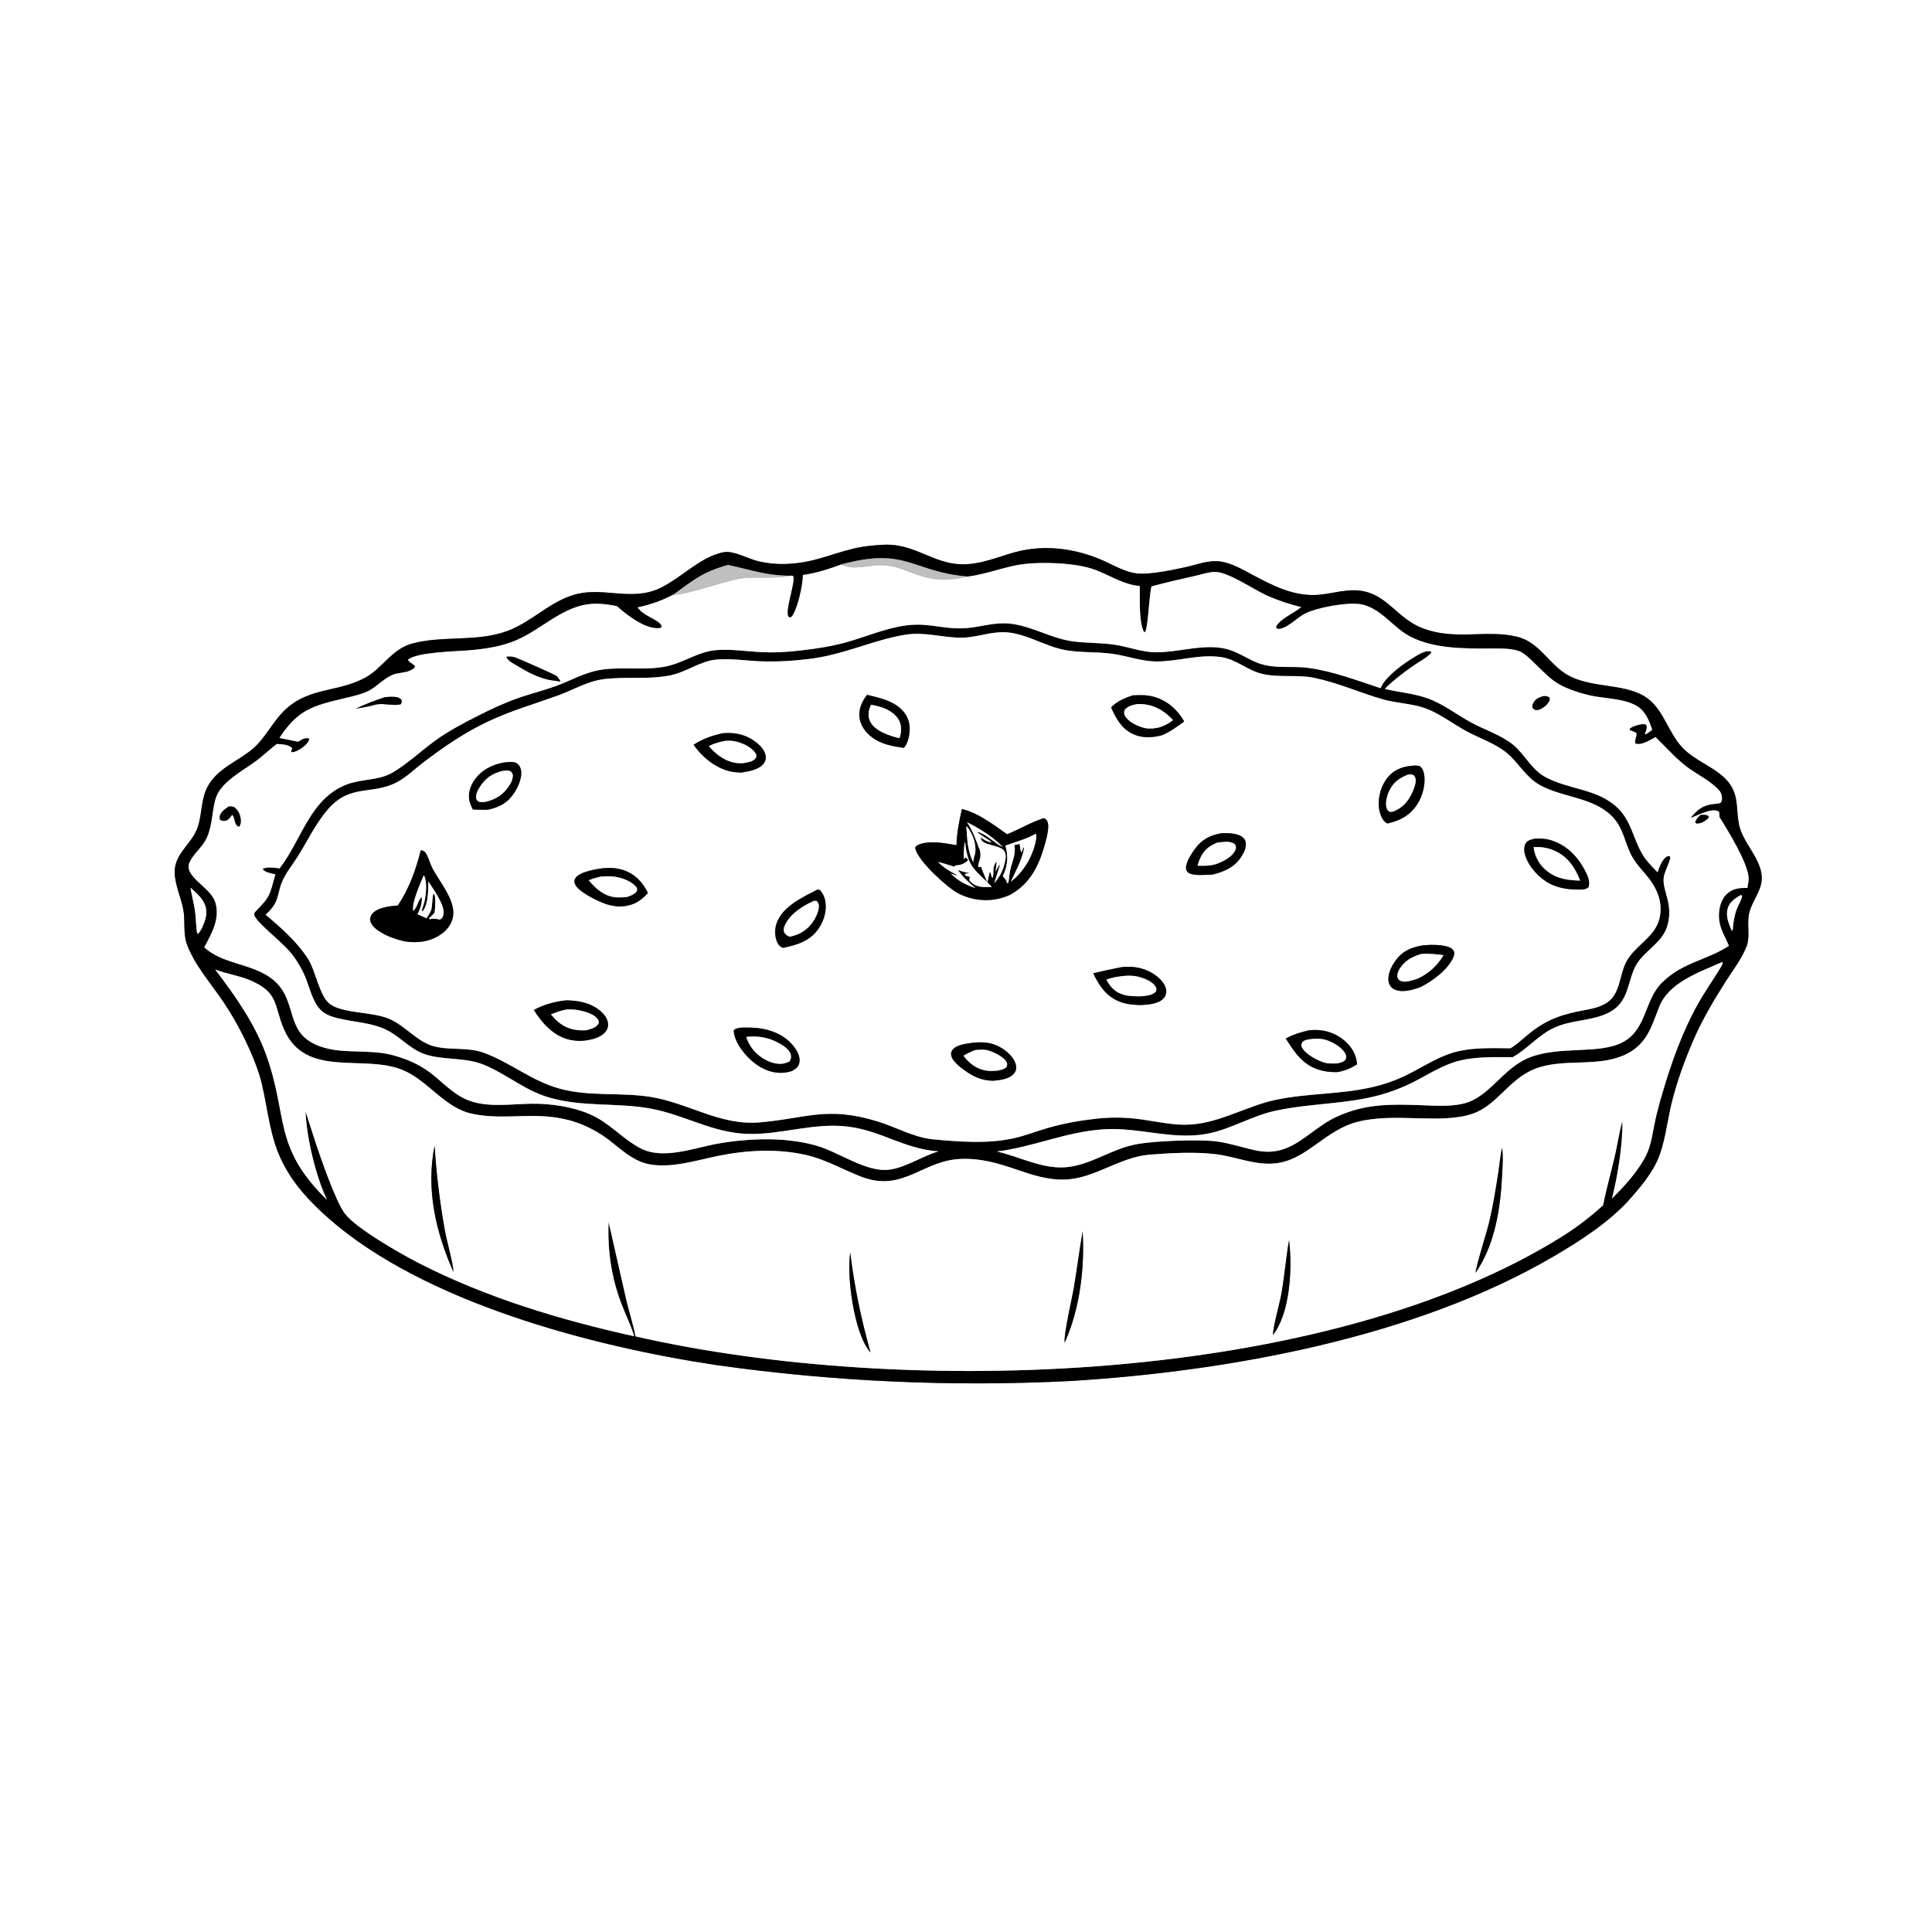 <?xml version="1.0" encoding="utf-8" ?>
<svg xmlns="http://www.w3.org/2000/svg" xmlns:xlink="http://www.w3.org/1999/xlink" width="1024" height="1024">
	<rect width="100%" height="100%" fill="#808080" stroke="none"/>
	<path fill="white" d="M0 0L1024 0L1024 1024L0 1024L0 0ZM468.657 288.717C463.207 288.983 457.965 289.436 452.648 290.711C438.704 294.056 431.393 298.426 415.892 298.945C411.088 299.058 406.29 298.538 401.622 297.399C396.647 296.149 388.754 291.784 383.767 292.654C370.243 295.013 358.559 309.162 346.266 313.163C332.709 317.575 319.468 311.633 306.111 314.757C292.248 317.998 282.331 329.376 269.198 334.325C252.845 340.488 234.823 336.648 218.313 341.139C207.642 344.041 202.706 354.248 193.463 359.232C177.939 367.603 162.238 363.682 148.888 378.514C143.562 384.431 139.988 391.859 133.815 397.016C125.776 403.731 114.979 407.377 109.907 417.188C105.947 424.849 107.417 433.875 103.556 441.305C99.686 448.75 92.235 453.488 92.6 462.767C92.865 469.502 96.028 475.808 97.201 482.381C98.274 488.389 96.956 494.675 99.079 500.498C103.069 511.442 111.964 521.429 118.448 531.091C124.088 539.497 128.692 548.031 132.751 557.303C135.183 562.858 137.368 568.515 138.776 574.424C142.28 589.125 142.978 603.032 150.108 616.789C155.993 628.142 164.533 637.231 174.051 645.632C224.628 690.276 313.97 713.678 379.656 723.508C441.898 732.323 504.842 735.149 567.624 731.949C651.739 726.791 749.975 708.837 823.228 666.047C837.472 657.726 853.249 647.591 864.171 635.174C869.337 629.301 874.997 622.547 878.267 615.429C882.465 606.295 883.49 594.853 885.864 585.062C888.66 573.533 892.806 562.135 897.521 551.259C902.168 540.54 908.143 530.441 914.389 520.589C918.181 514.607 923.003 508.411 925.632 501.826C927.792 496.418 925.807 490.015 927.018 484.307C928.458 477.519 934.127 471.918 933.755 464.718C933.276 455.428 925.104 447.951 922.32 439.333C920.229 432.858 921.464 425.734 918.933 419.366C917.649 416.135 915.394 413.384 912.762 411.146C906.154 405.528 897.674 402.579 891.624 396.158C884.278 388.361 881.902 376.678 873.346 370.25C862.518 362.117 845.061 364.944 832.194 358.493C821.241 353.002 816.519 340.58 804.179 337.512C787.936 333.474 771.375 339.693 753.957 332.958C738.346 326.922 734.009 311.104 714.103 313.017C709.259 313.482 704.503 314.684 699.665 315.183C686.002 316.591 674.254 310.223 662.584 303.995C657.64 301.357 652.622 298.463 646.985 297.638C640.577 296.7 634.571 299.254 628.432 300.597C621.59 302.094 610.153 304.509 603.344 304.009C596.342 303.496 589.725 299.195 583.344 296.527C577.172 293.922 570.693 292.116 564.063 291.152C554.987 289.897 546.042 290.363 537.225 292.876C528.106 295.475 519.515 299.234 509.847 299.096C494.634 298.878 484.868 288.071 468.657 288.717Z"/>
	<path d="M567.624 731.949C504.842 735.149 441.898 732.323 379.656 723.508C313.97 713.678 224.628 690.276 174.051 645.632C164.533 637.231 155.993 628.142 150.108 616.789C142.978 603.032 142.28 589.125 138.776 574.424C137.368 568.515 135.183 562.858 132.751 557.303C128.692 548.031 124.088 539.497 118.448 531.091C111.964 521.429 103.069 511.442 99.079 500.498C96.956 494.675 98.274 488.389 97.201 482.381C96.028 475.808 92.865 469.502 92.6 462.767C92.235 453.488 99.686 448.75 103.556 441.305C107.417 433.875 105.947 424.849 109.907 417.188C114.979 407.377 125.776 403.731 133.815 397.016C139.988 391.859 143.562 384.431 148.888 378.514C162.238 363.682 177.939 367.603 193.463 359.232C202.706 354.248 207.642 344.041 218.313 341.139C234.823 336.648 252.845 340.488 269.198 334.325C282.331 329.376 292.248 317.998 306.111 314.757C319.468 311.633 332.709 317.575 346.266 313.163C358.559 309.162 370.243 295.013 383.767 292.654C388.754 291.784 396.647 296.149 401.622 297.399C406.29 298.538 411.088 299.058 415.892 298.945C431.393 298.426 438.704 294.056 452.648 290.711C457.965 289.436 463.207 288.983 468.657 288.717C484.868 288.071 494.634 298.878 509.847 299.096C519.515 299.234 528.106 295.475 537.225 292.876C546.042 290.363 554.987 289.897 564.063 291.152C570.693 292.116 577.172 293.922 583.344 296.527C589.725 299.195 596.342 303.496 603.344 304.009C610.153 304.509 621.59 302.094 628.432 300.597C634.571 299.254 640.577 296.7 646.985 297.638C652.622 298.463 657.64 301.357 662.584 303.995C674.254 310.223 686.002 316.591 699.665 315.183C704.503 314.684 709.259 313.482 714.103 313.017C734.009 311.104 738.346 326.922 753.957 332.958C771.375 339.693 787.936 333.474 804.179 337.512C816.519 340.58 821.241 353.002 832.194 358.493C845.061 364.944 862.518 362.117 873.346 370.25C881.902 376.678 884.278 388.361 891.624 396.158C897.674 402.579 906.154 405.528 912.762 411.146C915.394 413.384 917.649 416.135 918.933 419.366C921.464 425.734 920.229 432.858 922.32 439.333C925.104 447.951 933.276 455.428 933.755 464.718C934.127 471.918 928.458 477.519 927.018 484.307C925.807 490.015 927.792 496.418 925.632 501.826C923.003 508.411 918.181 514.607 914.389 520.589C908.143 530.441 902.168 540.54 897.521 551.259C892.806 562.135 888.66 573.533 885.864 585.062C883.49 594.853 882.465 606.295 878.267 615.429C874.997 622.547 869.337 629.301 864.171 635.174C853.249 647.591 837.472 657.726 823.228 666.047C749.975 708.837 651.739 726.791 567.624 731.949ZM445.903 299.167C439.218 301.647 432.683 303.805 425.573 304.739C425.583 309.766 422.729 323.326 419.46 326.999L418.494 327.306C417.524 326.474 417.525 326.358 417.451 325.019C417.178 320.061 421.606 308.19 420.371 305.265C419.799 305.163 419.37 305.047 418.791 305.144C405.24 305.06 398.496 302.068 385.882 299.458C372.425 303.142 367.816 307.295 356.926 315.151C350.736 318.393 344.723 320.488 337.895 321.968C338.031 322.125 338.164 322.286 338.303 322.441C338.512 322.674 338.73 322.9 338.941 323.132C341.374 325.796 345.126 327.171 348.145 329.147C349.372 329.95 350.478 330.773 350.781 332.287C350.084 332.745 349.995 332.913 349.106 332.964C341.746 333.383 332.095 325.912 327.015 321.303C324.116 320.674 321.174 320.258 318.214 320.059C300.329 318.852 289.127 332.527 273.897 339.217C266.213 342.592 257.532 343.907 249.228 344.643C242.691 345.223 220.959 345.567 216.295 349.639C216.658 351.196 219.096 351.592 219.986 353.236L219.69 353.982C216.886 356.31 213.731 356.348 210.319 357.008C204.5 358.134 200.238 363.876 194.91 366.4C191.32 368.1 187.11 369.007 183.252 369.935C166.14 374.047 158.13 375.757 148.114 391.124L157.998 393.12C158.808 392.623 159.633 392.097 160.498 391.703C161.685 391.161 162.677 391.046 163.922 391.473C163.903 392.804 163.087 393.696 162.178 394.629C160.546 396.304 157.072 398.675 154.664 398.755L154.213 398.187C154.507 397.666 154.698 397.138 154.913 396.58C152.805 394.482 149.515 394.578 146.724 394.32C143.127 397.03 139.864 400.189 136.281 402.937C129.187 408.378 116.731 414.366 114.187 423.633C112.261 430.647 112.663 437.513 109.482 444.342C107.363 448.889 102.898 452.151 100.642 456.675C96.695 464.59 111.457 469.849 114.09 478.165C116.838 486.847 112.192 494.724 108.264 502.131C118.123 511.046 132.723 510.559 143.436 518.275C157.463 528.379 151.218 544.044 164.431 552.116C177.373 560.022 193.8 555.325 208.321 559.291C215.394 561.223 222.154 564.079 228.021 568.536C234.735 573.637 240.303 580.156 248.367 583.236C258.637 587.159 270.997 585.115 281.735 584.993C291.847 584.877 303.237 586.507 312.57 590.529C322.68 594.887 329.055 602.734 338.212 607.923C338.787 608.253 339.37 608.565 339.963 608.861C351.246 614.446 366.735 608.901 378.416 606.539C383.229 605.593 388.088 604.9 392.974 604.464C406.166 603.221 420.34 603.608 433.118 607.339C444.625 610.699 459.069 621.309 470.98 619.987C479.911 618.996 488.665 612.754 497.432 610.26C479.062 608.945 467.131 599.254 449.286 597.112C431 594.917 414.044 601.568 396.001 600.98C377.639 600.382 362.652 590.876 345.093 587.625C326.864 584.251 308.619 586.977 290.445 581.533C278.086 577.831 268.353 569.239 256.56 564.397C246.413 560.231 235.651 562.084 225.516 558.873C217.719 556.403 212.363 549.668 205.169 546.025C197.125 541.951 187.563 541.792 178.916 539.68L178.315 539.527C175.053 538.668 171.66 537.333 169.402 534.726C165.407 530.115 164.035 523.15 161.715 517.607C160.172 513.919 158.111 510.51 155.853 507.222C151.025 500.193 137.966 490.953 135.04 485.706C134.563 484.85 134.579 483.961 135.286 483.249C143.612 474.87 142.864 474.245 145.951 463.417C143.674 462.915 141.08 462.544 139.304 460.926L139.54 460.296C142.536 459.384 145.154 459.888 148.193 460.246C159.864 445.211 164.276 423.233 183.777 415.778C191.674 412.759 200.74 413.77 208.062 409.465C215.889 404.863 222.86 398.263 230.193 392.869C237.236 387.688 245.544 383.305 253.351 379.358C260.164 375.913 267.274 372.554 274.481 370.026C280.982 367.746 287.7 366.092 294.186 363.768C302.897 360.646 310.303 356.028 319.698 354.823C330.761 353.404 342.265 355.436 353.202 353.168C362.321 351.277 370.041 345.359 379.558 344.581C387.614 343.922 395.706 345.251 403.75 345.65C412.882 346.103 422.012 345.154 431.05 343.912C437.661 343.004 444.275 341.736 450.67 339.81C459.117 337.266 467.359 333.975 476.02 332.185C490.828 329.123 497.686 333.47 510.586 333.005C518.014 332.737 525.104 330.176 532.634 330.368C545.094 330.687 555.864 338.071 568.112 339.845C575.498 340.915 583.055 340.6 590.458 341.655C598.012 342.732 605.023 345.702 612.764 345.724C623.776 345.754 634.309 342.165 645.423 343.172C656.076 344.137 661.272 350.387 670.489 352.516C677.865 354.22 685.898 352.961 693.422 353.981C706.435 355.747 719.318 360.654 731.746 364.757C734.214 358.477 744.126 351.535 749.8 348.153C752.23 346.704 755.501 344.534 758.402 345.271L758.65 345.982C756.137 348.737 752.243 350.668 749.178 352.811C744.12 356.347 738.996 360.222 734.569 364.53L733.963 365.124C741.402 366.896 749.303 367.524 756.525 370.076C764.82 373.006 772.121 378.789 779.817 382.979C786.89 386.831 795.586 389.54 801.853 394.621C808.059 399.652 811.503 407.547 818.6 411.571C831.065 418.64 846.636 417.771 857.429 428.258C864.518 435.146 865.519 443.931 870.129 452.124C872.362 456.093 875.396 459.115 878.553 462.344C879.359 459.874 880.658 456.288 882.662 454.552C883.709 453.646 883.956 453.719 885.211 453.909C885.792 455.285 882.314 462.131 881.92 464.264C880.519 471.847 887.136 478.386 883.827 490.368C881.481 498.86 873.879 502.558 868.812 509.078C863.35 516.107 864 525.781 858.345 532.337C856.176 534.852 853.286 536.624 850.217 537.83C841.81 541.132 832.41 540.83 824.028 544.6C815.404 548.479 809.744 555.89 801.727 560.322C792.65 560.326 783.2 559.958 774.301 561.996C764.879 564.155 756.981 569.593 748.462 573.867C743.209 576.471 737.728 578.585 732.087 580.184C713.811 585.344 694.293 584.704 675.719 588.787C663.264 591.525 652.277 598.568 639.809 600.92C621.325 604.406 603.192 597.238 584.549 598.586C564.597 600.029 548.167 607.764 528.396 610.335C539.559 612.844 550.266 618.58 561.841 618.748C573.104 618.912 582.627 613.056 592.856 609.189C596.374 607.842 600.017 606.846 603.731 606.215C612.989 604.687 635.752 603.747 644.996 604.999C651.902 605.934 658.458 608.2 665.245 609.669C681.448 613.177 689.338 603.957 701.668 595.703C705.981 592.815 710.798 590.665 715.716 589.04C728.765 584.727 742.024 585.351 755.534 585.863C762.147 586.114 768.969 586.473 775.469 584.97C789.541 581.717 796.345 566.117 810.668 560.493C827.095 554.043 847.932 559.156 860.515 552.155C872.926 545.25 871.499 529.943 881.002 520.656C891.898 510.007 904.642 508.917 916.349 501.34C914.174 496.023 911.225 491.865 911.069 485.879C910.963 481.809 912.01 477.055 914.983 474.092C918.222 470.864 921.857 470.516 926.15 470.643C926.53 468.565 927.014 466.392 926.709 464.275C925.536 456.114 915.983 440.388 911.347 433.084C911.361 432.074 911.33 431.228 911.099 430.243C910.934 430.142 910.777 430.025 910.602 429.94C906.945 428.162 899.733 432.304 896.023 433.56C899.517 429.239 902.485 426.705 908.26 426.126C909.603 425.991 910.867 426.018 912.1 425.387C912.419 424.738 912.669 424.177 912.686 423.438C912.725 421.734 912.262 420.148 911.12 418.865C906.335 413.494 898.869 410.275 893.239 405.805C887.534 401.275 882.717 395.777 877.528 390.689C876.16 391.426 874.791 392.179 873.392 392.856C871.412 393.814 868.963 394.859 866.76 394.081C866.193 391.998 867.783 390.342 867.238 388.398L863.945 387.008L863.686 386.317C864.16 385.921 864.584 385.565 865.154 385.308C867.031 384.462 870.489 383.28 872.5 384.06C873.225 385.563 872.646 386.768 872.113 388.292L871.789 389.207C873.115 389.027 874.601 387.584 875.694 386.764C874.44 383.015 872.737 378.563 869.77 375.85C863.477 370.097 850.969 370.457 842.942 368.648C837.279 367.372 831.422 365.451 826.32 362.653C818.597 358.419 810.328 346.686 804.797 344.975C799.83 343.438 794.101 343.743 788.949 343.746C775.481 343.752 760.335 343.802 747.999 337.674C740.513 333.956 735.623 327.294 728.603 323.127C726.006 321.586 723.263 320.483 720.247 320.133C713.082 319.303 697.677 322.053 691.407 325.385C687.289 327.574 683.057 332.329 678.566 333.257C677.462 333.485 677.295 333.364 676.397 332.801L676.471 331.803C679.199 327.605 685.272 325.252 689.194 322.148L689.651 321.779C683.435 320.285 677.364 318.241 671.51 315.672C664.622 312.578 650.734 302.927 643.781 303.128C640.466 303.223 636.796 304.484 633.55 305.215C625.766 306.968 618.006 308.71 610.314 310.836C608.995 315.782 608.532 333.498 606.817 335.149L606.075 334.597C603.443 327.869 604.342 317.913 604.062 310.593C594.509 309.81 586.92 303.88 577.937 301.194C567.671 298.124 548.76 297.488 538.081 299.712C529.647 301.469 521.772 304.441 513.148 305.589C483.123 303.2 480.799 289.703 445.903 299.167ZM528.779 335.205C522.298 335.74 515.973 337.996 509.482 337.995C499.298 337.992 490.058 334.729 479.652 336.449C462.287 339.319 447.544 347.01 428.773 349.281C420.172 350.322 411.41 350.862 402.753 350.49C395.155 350.163 387.572 348.941 379.957 349.57C371.126 350.301 363.912 356.172 355.365 357.939C343.632 360.364 331.462 358.437 319.646 360.017C311.348 361.127 303.576 365.793 295.78 368.616C283.305 373.132 270.947 376.667 258.873 382.344C246.603 388.113 235.631 395.577 224.848 403.74C220.302 407.181 215.832 411.577 210.867 414.336C197.722 421.64 185.665 415.137 173.76 429.026C167.348 436.506 163.114 445.473 157.938 453.788C155.534 457.65 152.557 461.285 150.474 465.325C146.282 473.458 149.025 477.517 140.789 484.81C148.916 491.663 157.553 499.242 163.3 508.255C167.402 514.688 169.374 528.411 175.099 532.31C182.385 537.273 196.919 536.147 206.01 539.89C214.555 543.408 220.835 551.89 229.482 554.405C238.08 556.907 247.437 554.741 256.389 557.978C270.601 563.116 281.724 572.957 296.744 577.033C312.631 581.345 329.031 578.808 345.059 581.421C364.859 584.649 381.67 596.644 402.486 594.893C427.337 592.804 438.088 586.136 464.891 594.295C474.668 597.271 483.857 602.658 494.112 603.832C507.87 605.101 522.464 606.305 536.099 603.556C542.795 602.207 549.131 599.596 555.682 597.727C563.748 595.427 572.313 593.921 580.644 592.967C588.865 592.024 597.173 592.158 605.359 593.367C613.995 594.585 622.464 596.612 631.249 596.009C647.058 594.923 660.971 586.094 676.39 582.877C693.067 579.397 710.322 580.083 726.914 576.288C733.464 574.835 739.816 572.601 745.834 569.634C754.864 565.148 763.083 559.4 773.076 557.136C781.978 555.119 791.499 555.554 800.575 555.614C804.24 553.434 807.315 550.341 810.636 547.684C820.69 539.638 828.747 537.428 841.05 535.154C844.902 534.442 848.759 533.476 852.022 531.199C858.805 526.467 858.303 516.799 861.851 509.927C866.391 501.134 877.176 496.845 879.543 486.805C881.141 480.028 879.409 473.678 875.676 467.979C872.345 462.893 867.567 458.906 864.731 453.482C860.834 446.03 860.461 438.467 853.967 432.231C843.725 422.394 827.988 422.764 816 416.012C808.701 411.901 804.994 404.423 798.764 399.192C792.578 393.997 783.782 391.209 776.699 387.261C770.651 383.89 764.901 379.675 758.652 376.723C755.572 375.268 752.255 374.316 748.917 373.666C743.595 372.629 738.118 372.147 732.895 370.655C720.702 367.169 709.237 361.934 696.767 359.319C687.439 357.364 677.497 359.38 668.464 357.044C660.821 355.067 655.139 349.4 647.105 348.268C635.556 346.64 624.784 350.523 613.339 350.588C605.014 350.636 597.264 347.515 589.088 346.469C581.239 345.465 573.169 345.964 565.366 344.701C552.981 342.697 541.7 333.881 528.779 335.205ZM100.975 470.496C101.554 474.37 102.616 478.134 103.232 482C103.779 485.431 103.821 488.817 104.175 492.252C104.265 493.122 104.275 494.479 104.974 495.023C105.793 494.021 106.404 493.117 107.013 491.962C108.775 487.914 110.344 484.143 108.68 479.718C107.237 475.883 103.961 473.139 100.975 470.496ZM922.65 474.378C919.535 476.179 916.652 477.999 915.667 481.714C914.593 485.769 916.347 489.71 917.902 493.373C918.55 492.546 918.363 493.026 918.445 492.056C918.74 488.547 919.367 484.65 920.707 481.389C921.594 479.231 922.897 477.288 923.368 474.988C922.808 474.385 923.097 474.506 922.65 474.378ZM912.614 509.979C900.48 515.464 884.406 520.567 879.243 534.055C875.132 544.794 872.596 553.812 861.151 559.1C847.299 565.5 830.537 561.169 815.913 565.687C800.237 570.53 794.381 585.43 780.658 590.251C764.009 596.1 739.691 589.507 719.638 594.567C702.932 598.782 693.249 613.73 677.912 616.337C666.179 618.331 655.539 613.055 644.125 611.721C632.984 610.417 620.469 611.116 609.294 612.002C593.416 613.262 580.258 624.674 564.499 625.187C545.361 625.809 531.344 613.359 509.119 614.268C488.814 615.098 478.602 632.193 456.459 623.677C446.683 619.917 437.866 614.652 427.541 612.249C412.234 608.687 395.95 609.554 380.656 612.646C369.099 614.983 356.066 619.276 344.193 617.108C334.62 615.359 327.639 607.472 319.933 602.175C315.454 599.153 310.605 596.717 305.506 594.928C285.606 588.057 268.64 594.341 250.089 590.295C235.633 587.142 227.179 573.086 213.83 567.312C193.149 558.368 162.171 571.961 150.603 545.789C144.942 532.98 148.282 526.05 132.055 519.37C126.261 516.985 119.915 516.122 114.051 513.871C124.439 527.418 135.124 542.634 140.973 558.789C153.005 592.021 144.397 607.61 173.274 635.915C167.287 623.042 162.537 603.267 161.92 588.998L166.469 603.088C169.32 611.941 177.822 636.77 182.842 643.301C188.854 651.122 212.218 664.457 221.776 669.361C257.63 687.758 296.88 699.551 336.103 708.24L335.899 707.562C334.139 701.847 331.425 696.461 329.306 690.875C323.979 676.833 321.94 662.599 322.573 647.659L332.134 689.676C333.603 695.849 335.713 702.081 336.818 708.306C478.981 740.856 702.523 734.179 828.402 655.067C836.024 650.277 842.963 644.881 849.639 638.845C851.432 629.93 853.921 621.188 855.967 612.333C857.339 606.396 858.162 600.114 859.875 594.289C860.206 606.094 857.344 623.982 854.355 635.261C861.107 628.551 868.544 620.5 872.71 611.845C875.335 606.392 876.023 599.568 877.33 593.677C878.454 588.755 879.746 583.873 881.202 579.039C885.889 563.056 891.787 546.631 899.948 532.062C903.783 525.215 908.393 518.852 912.372 512.103C912.896 511.214 913.024 511.083 913.064 510.032L912.614 509.979Z"/>
	<path fill="#C0BFBF" d="M445.903 299.167C480.799 289.703 483.123 303.2 513.148 305.589C499.582 308.515 493.743 307.675 480.824 302.705C476.531 301.053 472.582 299.806 467.968 299.588C461.237 299.271 451.876 302.65 445.903 299.167Z"/>
	<path fill="white" d="M425.573 304.739C432.683 303.805 439.218 301.647 445.903 299.167C451.876 302.65 461.237 299.271 467.968 299.588C472.582 299.806 476.531 301.053 480.824 302.705C493.743 307.675 499.582 308.515 513.148 305.589C521.772 304.441 529.647 301.469 538.081 299.712C548.76 297.488 567.671 298.124 577.937 301.194C586.92 303.88 594.509 309.81 604.062 310.593C604.342 317.913 603.443 327.869 606.075 334.597L606.817 335.149C608.532 333.498 608.995 315.782 610.314 310.836C618.006 308.71 625.766 306.968 633.55 305.215C636.796 304.484 640.466 303.223 643.781 303.128C650.734 302.927 664.622 312.578 671.51 315.672C677.364 318.241 683.435 320.285 689.651 321.779L689.194 322.148C685.272 325.252 679.199 327.605 676.471 331.803L676.397 332.801C677.295 333.364 677.462 333.485 678.566 333.257C683.057 332.329 687.289 327.574 691.407 325.385C697.677 322.053 713.082 319.303 720.247 320.133C723.263 320.483 726.006 321.586 728.603 323.127C735.623 327.294 740.513 333.956 747.999 337.674C760.335 343.802 775.481 343.752 788.949 343.746C794.101 343.743 799.83 343.438 804.797 344.975C810.328 346.686 818.597 358.419 826.32 362.653C831.422 365.451 837.279 367.372 842.942 368.648C850.969 370.457 863.477 370.097 869.77 375.85C872.737 378.563 874.44 383.015 875.694 386.764C874.601 387.584 873.115 389.027 871.789 389.207L872.113 388.292C872.646 386.768 873.225 385.563 872.5 384.06C870.489 383.28 867.031 384.462 865.154 385.308C864.584 385.565 864.16 385.921 863.686 386.317L863.945 387.008L867.238 388.398C867.783 390.342 866.193 391.998 866.76 394.081C868.963 394.859 871.412 393.814 873.392 392.856C874.791 392.179 876.16 391.426 877.528 390.689C882.717 395.777 887.534 401.275 893.239 405.805C898.869 410.275 906.335 413.494 911.12 418.865C912.262 420.148 912.725 421.734 912.686 423.438C912.669 424.177 912.419 424.738 912.1 425.387C910.867 426.018 909.603 425.991 908.26 426.126C902.485 426.705 899.517 429.239 896.023 433.56C899.733 432.304 906.945 428.162 910.602 429.94C910.777 430.025 910.934 430.142 911.099 430.243C911.33 431.228 911.361 432.074 911.347 433.084C915.983 440.388 925.536 456.114 926.709 464.275C927.014 466.392 926.53 468.565 926.15 470.643C921.857 470.516 918.222 470.864 914.983 474.092C912.01 477.055 910.963 481.809 911.069 485.879C911.225 491.865 914.174 496.023 916.349 501.34C904.642 508.917 891.898 510.007 881.002 520.656C871.499 529.943 872.926 545.25 860.515 552.155C847.932 559.156 827.095 554.043 810.668 560.493C796.345 566.117 789.541 581.717 775.469 584.97C768.969 586.473 762.147 586.114 755.534 585.863C742.024 585.351 728.765 584.727 715.716 589.04C710.798 590.665 705.981 592.815 701.668 595.703C689.338 603.957 681.448 613.177 665.245 609.669C658.458 608.2 651.902 605.934 644.996 604.999C635.752 603.747 612.989 604.687 603.731 606.215C600.017 606.846 596.374 607.842 592.856 609.189C582.627 613.056 573.104 618.912 561.841 618.748C550.266 618.58 539.559 612.844 528.396 610.335C548.167 607.764 564.597 600.029 584.549 598.586C603.192 597.238 621.325 604.406 639.809 600.92C652.277 598.568 663.264 591.525 675.719 588.787C694.293 584.704 713.811 585.344 732.087 580.184C737.728 578.585 743.209 576.471 748.462 573.867C756.981 569.593 764.879 564.155 774.301 561.996C783.2 559.958 792.65 560.326 801.727 560.322C809.744 555.89 815.404 548.479 824.028 544.6C832.41 540.83 841.81 541.132 850.217 537.83C853.286 536.624 856.176 534.852 858.345 532.337C864 525.781 863.35 516.107 868.812 509.078C873.879 502.558 881.481 498.86 883.827 490.368C887.136 478.386 880.519 471.847 881.92 464.264C882.314 462.131 885.792 455.285 885.211 453.909C883.956 453.719 883.709 453.646 882.662 454.552C880.658 456.288 879.359 459.874 878.553 462.344C875.396 459.115 872.362 456.093 870.129 452.124C865.519 443.931 864.518 435.146 857.429 428.258C846.636 417.771 831.065 418.64 818.6 411.571C811.503 407.547 808.059 399.652 801.853 394.621C795.586 389.54 786.89 386.831 779.817 382.979C772.121 378.789 764.82 373.006 756.525 370.076C749.303 367.524 741.402 366.896 733.963 365.124L734.569 364.53C738.996 360.222 744.12 356.347 749.178 352.811C752.243 350.668 756.137 348.737 758.65 345.982L758.402 345.271C755.501 344.534 752.23 346.704 749.8 348.153C744.126 351.535 734.214 358.477 731.746 364.757C719.318 360.654 706.435 355.747 693.422 353.981C685.898 352.961 677.865 354.22 670.489 352.516C661.272 350.387 656.076 344.137 645.423 343.172C634.309 342.165 623.776 345.754 612.764 345.724C605.023 345.702 598.012 342.732 590.458 341.655C583.055 340.6 575.498 340.915 568.112 339.845C555.864 338.071 545.094 330.687 532.634 330.368C525.104 330.176 518.014 332.737 510.586 333.005C497.686 333.47 490.828 329.123 476.02 332.185C467.359 333.975 459.117 337.266 450.67 339.81C444.275 341.736 437.661 343.004 431.05 343.912C422.012 345.154 412.882 346.103 403.75 345.65C395.706 345.251 387.614 343.922 379.558 344.581C370.041 345.359 362.321 351.277 353.202 353.168C342.265 355.436 330.761 353.404 319.698 354.823C310.303 356.028 302.897 360.646 294.186 363.768C287.7 366.092 280.982 367.746 274.481 370.026C267.274 372.554 260.164 375.913 253.351 379.358C245.544 383.305 237.236 387.688 230.193 392.869C222.86 398.263 215.889 404.863 208.062 409.465C200.74 413.77 191.674 412.759 183.777 415.778C164.276 423.233 159.864 445.211 148.193 460.246C145.154 459.888 142.536 459.384 139.54 460.296L139.304 460.926C141.08 462.544 143.674 462.915 145.951 463.417C142.864 474.245 143.612 474.87 135.286 483.249C134.579 483.961 134.563 484.85 135.04 485.706C137.966 490.953 151.025 500.193 155.853 507.222C158.111 510.51 160.172 513.919 161.715 517.607C164.035 523.15 165.407 530.115 169.402 534.726C171.66 537.333 175.053 538.668 178.315 539.527L178.916 539.68C187.563 541.792 197.125 541.951 205.169 546.025C212.363 549.668 217.719 556.403 225.516 558.873C235.651 562.084 246.413 560.231 256.56 564.397C268.353 569.239 278.086 577.831 290.445 581.533C308.619 586.977 326.864 584.251 345.093 587.625C362.652 590.876 377.639 600.382 396.001 600.98C414.044 601.568 431 594.917 449.286 597.112C467.131 599.254 479.062 608.945 497.432 610.26C488.665 612.754 479.911 618.996 470.98 619.987C459.069 621.309 444.625 610.699 433.118 607.339C420.34 603.608 406.166 603.221 392.974 604.464C388.088 604.9 383.229 605.593 378.416 606.539C366.735 608.901 351.246 614.446 339.963 608.861C339.37 608.565 338.787 608.253 338.212 607.923C329.055 602.734 322.68 594.887 312.57 590.529C303.237 586.507 291.847 584.877 281.735 584.993C270.997 585.115 258.637 587.159 248.367 583.236C240.303 580.156 234.735 573.637 228.021 568.536C222.154 564.079 215.394 561.223 208.321 559.291C193.8 555.325 177.373 560.022 164.431 552.116C151.218 544.044 157.463 528.379 143.436 518.275C132.723 510.559 118.123 511.046 108.264 502.131C112.192 494.724 116.838 486.847 114.09 478.165C111.457 469.849 96.695 464.59 100.642 456.675C102.898 452.151 107.363 448.889 109.482 444.342C112.663 437.513 112.261 430.647 114.187 423.633C116.731 414.366 129.187 408.378 136.281 402.937C139.864 400.189 143.127 397.03 146.724 394.32C149.515 394.578 152.805 394.482 154.913 396.58C154.698 397.138 154.507 397.666 154.213 398.187L154.664 398.755C157.072 398.675 160.546 396.304 162.178 394.629C163.087 393.696 163.903 392.804 163.922 391.473C162.677 391.046 161.685 391.161 160.498 391.703C159.633 392.097 158.808 392.623 157.998 393.12L148.114 391.124C158.13 375.757 166.14 374.047 183.252 369.935C187.11 369.007 191.32 368.1 194.91 366.4C200.238 363.876 204.5 358.134 210.319 357.008C213.731 356.348 216.886 356.31 219.69 353.982L219.986 353.236C219.096 351.592 216.658 351.196 216.295 349.639C220.959 345.567 242.691 345.223 249.228 344.643C257.532 343.907 266.213 342.592 273.897 339.217C289.127 332.527 300.329 318.852 318.214 320.059C321.174 320.258 324.116 320.674 327.015 321.303C332.095 325.912 341.746 333.383 349.106 332.964C349.995 332.913 350.084 332.745 350.781 332.287C350.478 330.773 349.372 329.95 348.145 329.147C345.126 327.171 341.374 325.796 338.941 323.132C338.73 322.9 338.512 322.674 338.303 322.441C338.164 322.286 338.031 322.125 337.895 321.968C344.723 320.488 350.736 318.393 356.926 315.151C361.865 315.832 384.19 308.011 391.459 306.773C400.385 305.253 410.119 307.056 418.791 305.144C419.37 305.047 419.799 305.163 420.371 305.265C421.606 308.19 417.178 320.061 417.451 325.019C417.525 326.358 417.524 326.474 418.494 327.306L419.46 326.999C422.729 323.326 425.583 309.766 425.573 304.739ZM268.459 348.07C268.994 350.317 272.3 351.7 274.256 352.916C279.237 356.013 284.953 358.984 290.708 360.259C292.805 360.724 295.005 360.802 297.077 361.3C296.441 360.113 295.881 358.967 294.764 358.159C293.772 357.44 274.562 348.903 272.772 348.371C271.33 347.942 269.941 347.971 268.459 348.07ZM817.879 368.97C815.337 369.893 813.669 370.458 812.49 373.055C812.189 373.72 812.174 374.295 812.198 375.009C812.965 375.966 813.181 376.251 814.517 376.3C814.924 376.315 815.498 376.188 815.907 376.11C818.655 374.775 819.985 373.771 821.388 371.056L821.277 369.757C819.945 368.823 819.468 368.986 817.879 368.97ZM203.867 369.571C198.806 371.275 193.54 373.181 188.749 375.561C192.475 375.038 196.012 374.314 199.643 373.33L200.299 373.248C204.295 372.784 208.63 374.236 212.383 373.263C213.107 372.118 212.9 372.159 212.759 370.894C211.848 369.843 210.843 369.541 209.49 369.407C207.632 369.222 205.716 369.341 203.867 369.571ZM121.217 427.439C119.298 428.868 116.471 430.57 116.426 433.26C116.418 433.736 116.566 434.099 116.706 434.533C117.654 435.089 118.593 435.2 119.683 434.958C121.168 434.628 122.151 433.002 122.996 431.855C123.852 432.591 123.76 432.714 124.081 433.736L124.232 434.347C124.619 435.858 124.821 436.892 126.008 438.001L126.911 437.99C127.831 436.469 127.759 434.598 127.378 432.904C126.886 430.716 125.798 429.202 124.131 427.764C123.072 427.442 122.321 427.38 121.217 427.439ZM901.292 431.968C900.135 433.151 898.97 434.122 898.525 435.772L899.022 436.444C900.277 436.476 901.073 436.302 902.251 435.874C903.547 435.071 905.109 434.395 905.754 432.949C904.984 431.959 904.719 432.038 903.46 431.911C902.779 431.843 901.966 431.935 901.292 431.968Z"/>
	<path fill="#C0BFBF" d="M385.882 299.458C398.496 302.068 405.24 305.06 418.791 305.144C410.119 307.056 400.385 305.253 391.459 306.773C384.19 308.011 361.865 315.832 356.926 315.151C367.816 307.295 372.425 303.142 385.882 299.458Z"/>
	<path fill="white" d="M140.789 484.81C149.025 477.517 146.282 473.458 150.474 465.325C152.557 461.285 155.534 457.65 157.938 453.788C163.114 445.473 167.348 436.506 173.76 429.026C185.665 415.137 197.722 421.64 210.867 414.336C215.832 411.577 220.302 407.181 224.848 403.74C235.631 395.577 246.603 388.113 258.873 382.344C270.947 376.667 283.305 373.132 295.78 368.616C303.576 365.793 311.348 361.127 319.646 360.017C331.462 358.437 343.632 360.364 355.365 357.939C363.912 356.172 371.126 350.301 379.957 349.57C387.572 348.941 395.155 350.163 402.753 350.49C411.41 350.862 420.172 350.322 428.773 349.281C447.544 347.01 462.287 339.319 479.652 336.449C490.058 334.729 499.298 337.992 509.482 337.995C515.973 337.996 522.298 335.74 528.779 335.205C541.7 333.881 552.981 342.697 565.366 344.701C573.169 345.964 581.239 345.465 589.088 346.469C597.264 347.515 605.014 350.636 613.339 350.588C624.784 350.523 635.556 346.64 647.105 348.268C655.139 349.4 660.821 355.067 668.464 357.044C677.497 359.38 687.439 357.364 696.767 359.319C709.237 361.934 720.702 367.169 732.895 370.655C738.118 372.147 743.595 372.629 748.917 373.666C752.255 374.316 755.572 375.268 758.652 376.723C764.901 379.675 770.651 383.89 776.699 387.261C783.782 391.209 792.578 393.997 798.764 399.192C804.994 404.423 808.701 411.901 816 416.012C827.988 422.764 843.725 422.394 853.967 432.231C860.461 438.467 860.834 446.03 864.731 453.482C867.567 458.906 872.345 462.893 875.676 467.979C879.409 473.678 881.141 480.028 879.543 486.805C877.176 496.845 866.391 501.134 861.851 509.927C858.303 516.799 858.805 526.467 852.022 531.199C848.759 533.476 844.902 534.442 841.05 535.154C828.747 537.428 820.69 539.638 810.636 547.684C807.315 550.341 804.24 553.434 800.575 555.614C791.499 555.554 781.978 555.119 773.076 557.136C763.083 559.4 754.864 565.148 745.834 569.634C739.816 572.601 733.464 574.835 726.914 576.288C710.322 580.083 693.067 579.397 676.39 582.877C660.971 586.094 647.058 594.923 631.249 596.009C622.464 596.612 613.995 594.585 605.359 593.367C597.173 592.158 588.865 592.024 580.644 592.967C572.313 593.921 563.748 595.427 555.682 597.727C549.131 599.596 542.795 602.207 536.099 603.556C522.464 606.305 507.87 605.101 494.112 603.832C483.857 602.658 474.668 597.271 464.891 594.295C438.088 586.136 427.337 592.804 402.486 594.893C381.67 596.644 364.859 584.649 345.059 581.421C329.031 578.808 312.631 581.345 296.744 577.033C281.724 572.957 270.601 563.116 256.389 557.978C247.437 554.741 238.08 556.907 229.482 554.405C220.835 551.89 214.555 543.408 206.01 539.89C196.919 536.147 182.385 537.273 175.099 532.31C169.374 528.411 167.402 514.688 163.3 508.255C157.553 499.242 148.916 491.663 140.789 484.81ZM459.58 368.272C456.955 371.587 455.053 375.78 455.524 380.101C456.01 384.553 458.798 388.287 462.326 390.888C467.243 394.512 473.107 395.549 478.999 396.38C481.214 394.293 482.095 389.54 482.154 386.591C482.236 382.501 480.711 378.861 477.791 376.004C472.895 371.212 465.982 369.876 459.58 368.272ZM600.291 368.577C596.128 369.99 591.996 371.648 588.922 374.933C591.581 381.024 594.747 386.684 601.236 389.375C605.771 391.256 611.176 391.008 615.837 389.681C620.189 387.907 623.855 385.129 627.646 382.399C624.221 376.259 618.794 371.455 611.957 369.433C607.964 368.252 604.373 368.325 600.291 368.577ZM383.207 388.609C377.571 389.796 372.494 391.568 367.63 394.729C372.348 401.526 379.88 407.665 388.237 409.084C389.76 409.343 391.353 409.411 392.892 409.479C396.874 408.805 402.186 408.07 404.797 404.649C405.67 403.504 406.048 402.116 405.841 400.688C405.341 397.235 402.203 394.342 399.468 392.493C394.396 389.064 389.208 388.171 383.207 388.609ZM267.129 404.135C260.787 405.298 255.274 408.034 251.474 413.462C249.318 416.541 248.005 420.508 248.773 424.275C249.103 425.898 249.87 427.548 250.594 429.034C253.309 429.142 256.024 429.295 258.74 429.132C264.846 427.822 269.278 425.391 272.751 419.948C274.747 416.82 277.01 411.656 276.092 407.852C275.726 406.335 274.719 404.854 273.253 404.231C271.583 403.521 268.914 404.003 267.129 404.135ZM750.345 405.726C744.537 406.02 739.748 407.179 735.746 411.784C732.049 416.038 730.259 422.496 730.877 428.066C731.146 430.49 732.216 434.2 734.244 435.755C734.639 436.058 734.91 436.192 735.364 436.458C742.004 434.997 747.257 432.206 751.128 426.372C754.012 422.026 755.829 415.212 754.736 410.006C754.391 408.365 753.806 407.072 752.463 406.029L750.345 405.726ZM509.823 428.804C508.401 435.222 507.124 441.365 506.959 447.97C500.846 446.906 491.292 444.987 485.623 448.33C485.142 449.168 484.985 449.054 485.24 450.084C486.813 456.424 501.838 470.239 507.635 473.349C514.85 477.221 523.685 478.178 531.516 475.726C532.773 475.333 533.976 474.9 535.176 474.36C544.772 469.174 549.824 460.636 552.928 450.392C553.939 447.056 556.653 438.703 555.135 435.415C554.603 434.263 554.267 434.13 553.185 433.648C546.538 435.773 540.293 439.541 533.803 442.186C526.65 437.187 518.389 430.775 509.823 428.804ZM647.486 441.632C641.491 442.613 636.988 444.908 633.322 449.968C631.568 452.389 628.402 457.162 628.628 460.173C628.714 461.323 629.159 462.238 630.202 462.794C633.042 464.307 639.369 463.612 642.596 463.559C649.09 461.97 654.75 459.479 658.315 453.464C659.574 451.34 660.926 448.292 660.077 445.789C659.504 444.101 657.972 443.101 656.369 442.542C653.626 441.587 650.354 441.496 647.486 441.632ZM813.345 444.545C811.797 444.971 809.783 445.3 808.833 446.725C807.615 448.548 807.703 451.096 808.307 453.114C810.185 459.384 815.792 465.493 821.536 468.397C827.006 471.162 832.406 471.557 838.395 471.465C840.025 471.204 840.739 471.293 841.98 470.161C842.967 466.752 841.127 463.31 839.509 460.379C835.514 453.142 829.518 447.433 821.42 445.167C818.762 444.423 816.081 444.397 813.345 444.545ZM223.056 450.589C220.385 461.059 216.915 470.9 210.855 479.956C206.96 480.17 199.936 481.022 197.352 484.268C196.497 485.342 196.043 486.442 196.255 487.839C196.693 490.73 199.726 492.867 202.03 494.243C205.806 496.498 209.955 497.909 214.221 498.887C221.079 500.031 227.746 499.274 233.626 495.258C236.967 492.976 239.444 489.729 240.124 485.683C241.563 477.135 232.761 467.211 229.046 459.93C227.859 457.604 226.981 453.929 225.508 451.941C224.784 450.964 224.168 450.922 223.056 450.589ZM319.757 460.165C316.095 460.599 307.089 462.06 305.014 465.401C304.309 466.536 304.279 467.206 304.719 468.462C306.168 472.59 317.203 477.844 321.306 479.203C323.241 479.843 325.31 480.14 327.315 480.475C333.134 480.484 337.539 479.171 341.785 474.973C342.333 474.429 342.871 473.876 343.4 473.315C340.716 467.623 336.526 463.231 330.453 461.177C327 460.01 323.359 459.855 319.757 460.165ZM433.362 471.433C425.545 475.526 414.603 480.445 411.579 489.485C410.512 492.675 410.575 496.845 412.158 499.868C412.849 501.188 413.699 501.902 415.118 502.386C422.842 500.689 429.576 498.74 434.193 491.697C436.93 487.522 438.41 481.941 437.291 476.995C436.83 474.956 435.992 473.433 434.665 471.846L433.362 471.433ZM753.758 501.106C747.498 502.263 742.979 504.253 739.243 509.734C737.225 512.696 735.177 517.064 736.091 520.743C736.477 522.31 737.532 523.627 738.977 524.344C743.031 526.382 748.856 524.659 752.859 523.163C759.01 520.238 767.859 513.602 770.438 507.058C770.82 506.089 770.792 505.297 770.663 504.268C769.795 502.765 768.783 502.202 767.153 501.72C763.248 500.566 757.795 500.692 753.758 501.106ZM594.312 512.631C589.335 513.599 584.381 514.675 579.451 515.858C582.615 522.693 586.748 528.566 594.204 531.184C597.667 532.401 601.122 532.586 604.744 532.702C608.652 532.455 613.867 532.195 616.716 529.15C617.842 527.946 618.31 526.442 618.12 524.814C617.726 521.442 614.703 518.504 612.077 516.658C606.817 512.96 600.612 511.867 594.312 512.631ZM300.41 530.182C294.232 530.766 288.424 532.364 282.927 535.285C287.498 542.476 293.476 549.256 302.225 551.134C303.787 551.469 305.432 551.628 307.026 551.723C311.272 551.585 317.338 550.613 320.414 547.426C321.711 546.083 322.459 544.394 322.277 542.5C321.981 539.419 319.625 536.846 317.258 535.072C312.157 531.247 306.557 530.447 300.41 530.182ZM392.549 544.685C391.025 545.008 390.017 544.967 388.901 546.088C389.092 551.774 393.623 557.741 397.666 561.538C402.349 565.936 408.339 568.941 414.895 568.592C416.516 568.505 418.136 568.144 419.688 567.68C421.46 566.632 423.033 565.792 423.589 563.647C424.278 560.987 423.185 558.256 421.74 556.057C417.734 549.966 411.165 546.547 404.162 545.277C400.287 544.574 396.471 544.571 392.549 544.685ZM693.674 546.106C689.339 547.05 685.424 548.357 681.481 550.409C686.439 558.289 691.172 565.299 700.953 567.503C703.495 568.076 706.137 568.27 708.737 568.242C712.778 567.548 715.821 566.268 719.295 564.114C718.835 558.793 716.392 554.737 712.29 551.316C707.23 547.097 700.863 545.385 694.359 546.028C694.13 546.051 693.902 546.08 693.674 546.106ZM515.795 552.648C512.41 553.225 506.967 553.539 504.783 556.547C504.264 557.263 504.057 557.972 504.104 558.88C504.289 562.475 510.041 566.536 512.825 568.387C517.039 571.191 521.566 572.889 526.661 572.796C530.274 572.417 534.791 572.009 537.335 569.106C538.371 567.922 538.775 566.459 538.537 564.899C537.976 561.224 534.665 558.027 531.739 556.041C526.593 552.549 521.768 552.116 515.795 552.648Z"/>
	<path d="M297.077 361.3C295.005 360.802 292.805 360.724 290.708 360.259C284.953 358.984 279.237 356.013 274.256 352.916C272.3 351.7 268.994 350.317 268.459 348.07C269.941 347.971 271.33 347.942 272.772 348.371C274.562 348.903 293.772 357.44 294.764 358.159C295.881 358.967 296.441 360.113 297.077 361.3Z"/>
	<path d="M478.999 396.38C473.107 395.549 467.243 394.512 462.326 390.888C458.798 388.287 456.01 384.553 455.524 380.101C455.053 375.78 456.955 371.587 459.58 368.272C465.982 369.876 472.895 371.212 477.791 376.004C480.711 378.861 482.236 382.501 482.154 386.591C482.095 389.54 481.214 394.293 478.999 396.38ZM461.679 373.523C460.515 375.978 459.872 378.706 460.774 381.367C461.986 384.938 465.436 387.136 468.696 388.631C471.23 389.793 474.016 390.591 476.712 391.29C477.788 388.341 478.019 384.922 476.618 382.02C474.909 378.481 470.876 376.06 467.265 374.897C465.441 374.309 463.559 373.89 461.679 373.523Z"/>
	<path d="M588.922 374.933C591.996 371.648 596.128 369.99 600.291 368.577C604.373 368.325 607.964 368.252 611.957 369.433C618.794 371.455 624.221 376.259 627.646 382.399C623.855 385.129 620.189 387.907 615.837 389.681C611.176 391.008 605.771 391.256 601.236 389.375C594.747 386.684 591.581 381.024 588.922 374.933ZM602.688 373.179C600.141 373.706 597.798 374.211 596.072 376.303C595.773 377.573 595.63 378.239 596.291 379.429C598.146 382.764 603.425 385.142 606.978 385.908C609.403 386.431 612.141 386.044 614.535 385.499C617.283 384.551 619.45 383.522 621.7 381.668C617.385 376.892 612.056 373.672 605.502 373.218C604.566 373.153 603.626 373.16 602.688 373.179Z"/>
	<path d="M815.907 376.11C815.498 376.188 814.924 376.315 814.517 376.3C813.181 376.251 812.965 375.966 812.198 375.009C812.174 374.295 812.189 373.72 812.49 373.055C813.669 370.458 815.337 369.893 817.879 368.97C819.468 368.986 819.945 368.823 821.277 369.757L821.388 371.056C819.985 373.771 818.655 374.775 815.907 376.11Z"/>
	<path d="M188.749 375.561C193.54 373.181 198.806 371.275 203.867 369.571C205.716 369.341 207.632 369.222 209.49 369.407C210.843 369.541 211.848 369.843 212.759 370.894C212.9 372.159 213.107 372.118 212.383 373.263C208.63 374.236 204.295 372.784 200.299 373.248L199.643 373.33C196.012 374.314 192.475 375.038 188.749 375.561Z"/>
	<path fill="white" d="M614.535 385.499C612.141 386.044 609.403 386.431 606.978 385.908C603.425 385.142 598.146 382.764 596.291 379.429C595.63 378.239 595.773 377.573 596.072 376.303C597.798 374.211 600.141 373.706 602.688 373.179C603.626 373.16 604.566 373.153 605.502 373.218C612.056 373.672 617.385 376.892 621.7 381.668C619.45 383.522 617.283 384.551 614.535 385.499Z"/>
	<path fill="white" d="M476.712 391.29C474.016 390.591 471.23 389.793 468.696 388.631C465.436 387.136 461.986 384.938 460.774 381.367C459.872 378.706 460.515 375.978 461.679 373.523C463.559 373.89 465.441 374.309 467.265 374.897C470.876 376.06 474.909 378.481 476.618 382.02C478.019 384.922 477.788 388.341 476.712 391.29Z"/>
	<path d="M367.63 394.729C372.494 391.568 377.571 389.796 383.207 388.609C389.208 388.171 394.396 389.064 399.468 392.493C402.203 394.342 405.341 397.235 405.841 400.688C406.048 402.116 405.67 403.504 404.797 404.649C402.186 408.07 396.874 408.805 392.892 409.479C391.353 409.411 389.76 409.343 388.237 409.084C379.88 407.665 372.348 401.526 367.63 394.729ZM384.61 392.626C381.494 393.236 378.552 393.987 375.704 395.449C379.588 400.041 385.038 404.079 391.242 404.484C392.158 404.544 393.079 404.525 393.996 404.498C396.17 404.033 399.181 403.786 400.515 401.81C401.021 401.06 400.815 400.615 400.766 399.762C398.804 396.271 394.219 394.1 390.468 393.13C388.523 392.626 386.605 392.534 384.61 392.626Z"/>
	<path fill="white" d="M375.704 395.449C378.552 393.987 381.494 393.236 384.61 392.626C386.605 392.534 388.523 392.626 390.468 393.13C394.219 394.1 398.804 396.271 400.766 399.762C400.815 400.615 401.021 401.06 400.515 401.81C399.181 403.786 396.17 404.033 393.996 404.498C393.079 404.525 392.158 404.544 391.242 404.484C385.038 404.079 379.588 400.041 375.704 395.449Z"/>
	<path d="M250.594 429.034C249.87 427.548 249.103 425.898 248.773 424.275C248.005 420.508 249.318 416.541 251.474 413.462C255.274 408.034 260.787 405.298 267.129 404.135C268.914 404.003 271.583 403.521 273.253 404.231C274.719 404.854 275.726 406.335 276.092 407.852C277.01 411.656 274.747 416.82 272.751 419.948C269.278 425.391 264.846 427.822 258.74 429.132C256.024 429.295 253.309 429.142 250.594 429.034ZM266.645 408.557C260.981 409.869 257.346 412.301 254.164 417.342C252.95 419.264 252.218 420.929 252.34 423.216C252.971 424.249 253.161 424.848 254.477 425.089C255.35 425.249 256.591 425.017 257.486 424.937C263.222 423.582 267.253 420.82 270.33 415.688C271.338 414.008 271.873 412.517 271.819 410.56C271.24 409.51 271.054 408.808 269.758 408.513C268.872 408.311 267.567 408.509 266.645 408.557Z"/>
	<path d="M735.364 436.458C734.91 436.192 734.639 436.058 734.244 435.755C732.216 434.2 731.146 430.49 730.877 428.066C730.259 422.496 732.049 416.038 735.746 411.784C739.748 407.179 744.537 406.02 750.345 405.726L752.463 406.029C753.806 407.072 754.391 408.365 754.736 410.006C755.829 415.212 754.012 422.026 751.128 426.372C747.257 432.206 742.004 434.997 735.364 436.458ZM746.318 410.545C741.447 412.495 738.224 414.771 736.067 419.801C735.021 422.239 733.984 426.165 735.105 428.746C735.431 429.496 735.889 429.848 736.53 430.299L738.258 430.187C743.443 428.267 746.518 424.594 748.739 419.576C749.529 417.791 750.8 414.446 750.194 412.459C749.997 411.81 749.631 411.052 748.988 410.761C748.076 410.348 747.292 410.489 746.318 410.545Z"/>
	<path fill="white" d="M257.486 424.937C256.591 425.017 255.35 425.249 254.477 425.089C253.161 424.848 252.971 424.249 252.34 423.216C252.218 420.929 252.95 419.264 254.164 417.342C257.346 412.301 260.981 409.869 266.645 408.557C267.567 408.509 268.872 408.311 269.758 408.513C271.054 408.808 271.24 409.51 271.819 410.56C271.873 412.517 271.338 414.008 270.33 415.688C267.253 420.82 263.222 423.582 257.486 424.937Z"/>
	<path fill="white" d="M738.258 430.187L736.53 430.299C735.889 429.848 735.431 429.496 735.105 428.746C733.984 426.165 735.021 422.239 736.067 419.801C738.224 414.771 741.447 412.495 746.318 410.545C747.292 410.489 748.076 410.348 748.988 410.761C749.631 411.052 749.997 411.81 750.194 412.459C750.8 414.446 749.529 417.791 748.739 419.576C746.518 424.594 743.443 428.267 738.258 430.187Z"/>
	<path d="M124.081 433.736C123.76 432.714 123.852 432.591 122.996 431.855C122.151 433.002 121.168 434.628 119.683 434.958C118.593 435.2 117.654 435.089 116.706 434.533C116.566 434.099 116.418 433.736 116.426 433.26C116.471 430.57 119.298 428.868 121.217 427.439C122.321 427.38 123.072 427.442 124.131 427.764C125.798 429.202 126.886 430.716 127.378 432.904C127.759 434.598 127.831 436.469 126.911 437.99L126.008 438.001C124.821 436.892 124.619 435.858 124.232 434.347L124.081 433.736Z"/>
	<path d="M506.959 447.97C507.124 441.365 508.401 435.222 509.823 428.804C518.389 430.775 526.65 437.187 533.803 442.186C540.293 439.541 546.538 435.773 553.185 433.648C554.267 434.13 554.603 434.263 555.135 435.415C556.653 438.703 553.939 447.056 552.928 450.392C549.824 460.636 544.772 469.174 535.176 474.36C533.976 474.9 532.773 475.333 531.516 475.726C523.685 478.178 514.85 477.221 507.635 473.349C501.838 470.239 486.813 456.424 485.24 450.084C484.985 449.054 485.142 449.168 485.623 448.33C491.292 444.987 500.846 446.906 506.959 447.97ZM506.005 459.437C503.071 458.547 500.119 457.566 497.139 456.85C500.204 459.899 503.27 461.747 507.101 463.722L507.034 464.003C505.968 463.679 504.926 463.367 503.896 462.94C507.809 466.942 511.793 468.925 517.045 470.718C513.684 468.057 510.105 464.547 507.643 461.038C509.741 462 512.069 462.37 514.307 462.897C512.972 462.845 512.559 462.698 511.347 463.318L511.838 464.228C512.683 464.362 513.382 464.514 514.171 464.848C514.049 465.133 513.852 465.396 513.804 465.702C513.643 466.724 514.136 467.049 514.793 467.651C518.077 470.663 521.592 470.151 525.708 470.091C517.145 460.913 512.828 460.373 511.522 446.086C510.725 448.936 510.911 452.573 510.78 455.56L511.152 454.822L511.957 454.441L511.7 454.28L513.208 455.787C512.254 457.046 510.292 458.104 508.731 458.425C508.178 458.539 507.519 458.585 506.949 458.665L506.131 458.776L506.005 459.437ZM512.508 435.773C515.459 439.986 517.359 445.328 519.111 450.145L519.056 449.32C519.92 452.929 519.938 453.957 518.744 457.468C518.475 458.26 518.406 458.632 518.543 459.446L519.055 459.669L519.925 459.3C520.978 462.117 522.116 464.901 523.337 467.649L524.536 462.303L524.841 462.185L525.696 464.915L526.255 465.207C526.496 464.075 526.526 463.209 526.492 462.051C526.435 460.116 526.896 458.079 528.177 456.574C528.173 458.376 527.908 460.114 527.656 461.896L529.579 458.497L529.976 458.405C529.099 461.684 527.884 464.843 527.007 468.112C529.379 465.264 530.971 462.676 532.097 459.098C532.694 456.552 533.824 453.41 532.24 451.016C529.904 447.488 520.057 448.503 519.769 443.896C521.422 444.891 523.072 446.129 525.021 446.376L525.461 446.186L518.17 441.295L518.3 440.91C523.33 442.439 526.948 446.847 531.66 449.066C525.953 443.269 519.709 439.461 512.508 435.773ZM512.168 437.865C512.786 445.26 512.532 450.515 515.993 457.278L515.849 456.718L515.98 455.756C516.101 454.915 516.298 454.224 516.564 453.422C517.668 450.101 516.636 445.287 515.108 442.244C514.364 440.764 513.425 438.927 512.168 437.865ZM548.813 441.958C544.209 444.723 537.918 446.308 532.868 448.211L533.03 448.772C534.511 454.025 533.986 459.437 531.459 464.305C531.953 464.9 532.487 465.488 532.957 466.099C533.433 466.717 533.538 467.297 533.706 468.038L534.438 467.899C534.891 465.659 534.934 463.36 535.438 461.15C536.436 456.777 538.631 452.448 537.62 447.905L540.361 447.294C540.846 448.638 540.594 450.793 541.447 451.786L542.491 448.945L542.82 449.903L542.748 449.694C542.686 450.025 542.628 450.358 542.561 450.688C541.449 456.124 538.109 462.24 535.757 467.299C542.609 462.133 547.635 453.432 549.128 444.915C549.274 444.086 549.276 443.275 549.282 442.436L548.813 441.958Z"/>
	<path d="M902.251 435.874C901.073 436.302 900.277 436.476 899.022 436.444L898.525 435.772C898.97 434.122 900.135 433.151 901.292 431.968C901.966 431.935 902.779 431.843 903.46 431.911C904.719 432.038 904.984 431.959 905.754 432.949C905.109 434.395 903.547 435.071 902.251 435.874Z"/>
	<path fill="white" d="M523.337 467.649C522.116 464.901 520.978 462.117 519.925 459.3L519.055 459.669L518.543 459.446C518.406 458.632 518.475 458.26 518.744 457.468C519.938 453.957 519.92 452.929 519.056 449.32L519.111 450.145C517.359 445.328 515.459 439.986 512.508 435.773C519.709 439.461 525.953 443.269 531.66 449.066C526.948 446.847 523.33 442.439 518.3 440.91L518.17 441.295L525.461 446.186L525.021 446.376C523.072 446.129 521.422 444.891 519.769 443.896C520.057 448.503 529.904 447.488 532.24 451.016C533.824 453.41 532.694 456.552 532.097 459.098C530.971 462.676 529.379 465.264 527.007 468.112C527.884 464.843 529.099 461.684 529.976 458.405L529.579 458.497L527.656 461.896C527.908 460.114 528.173 458.376 528.177 456.574C526.896 458.079 526.435 460.116 526.492 462.051C526.526 463.209 526.496 464.075 526.255 465.207L525.696 464.915L524.841 462.185L524.536 462.303L523.337 467.649Z"/>
	<path fill="white" d="M515.849 456.718L515.993 457.278C512.532 450.515 512.786 445.26 512.168 437.865C513.425 438.927 514.364 440.764 515.108 442.244C516.636 445.287 517.668 450.101 516.564 453.422C516.298 454.224 516.101 454.915 515.98 455.756L515.849 456.718Z"/>
	<path d="M642.596 463.559C639.369 463.612 633.042 464.307 630.202 462.794C629.159 462.238 628.714 461.323 628.628 460.173C628.402 457.162 631.568 452.389 633.322 449.968C636.988 444.908 641.491 442.613 647.486 441.632C650.354 441.496 653.626 441.587 656.369 442.542C657.972 443.101 659.504 444.101 660.077 445.789C660.926 448.292 659.574 451.34 658.315 453.464C654.75 459.479 649.09 461.97 642.596 463.559ZM645.1 446.627C640.545 448.544 637.851 450.817 635.864 455.428C635.394 456.519 635.067 457.696 634.728 458.834C637.955 458.91 641.288 458.989 644.409 458.018C648.019 456.723 653.164 454.285 654.755 450.509C655.275 449.276 655.105 448.705 654.593 447.532C651.925 445.404 648.268 446.354 645.1 446.627Z"/>
	<path fill="white" d="M532.868 448.211C537.918 446.308 544.209 444.723 548.813 441.958L549.282 442.436C549.276 443.275 549.274 444.086 549.128 444.915C547.635 453.432 542.609 462.133 535.757 467.299C538.109 462.24 541.449 456.124 542.561 450.688C542.628 450.358 542.686 450.025 542.748 449.694L542.82 449.903L542.491 448.945L541.447 451.786C540.594 450.793 540.846 448.638 540.361 447.294L537.62 447.905C538.631 452.448 536.436 456.777 535.438 461.15C534.934 463.36 534.891 465.659 534.438 467.899L533.706 468.038C533.538 467.297 533.433 466.717 532.957 466.099C532.487 465.488 531.953 464.9 531.459 464.305C533.986 459.437 534.511 454.025 533.03 448.772L532.868 448.211Z"/>
	<path d="M838.395 471.465C832.406 471.557 827.006 471.162 821.536 468.397C815.792 465.493 810.185 459.384 808.307 453.114C807.703 451.096 807.615 448.548 808.833 446.725C809.783 445.3 811.797 444.971 813.345 444.545C816.081 444.397 818.762 444.423 821.42 445.167C829.518 447.433 835.514 453.142 839.509 460.379C841.127 463.31 842.967 466.752 841.98 470.161C840.739 471.293 840.025 471.204 838.395 471.465ZM812.844 448.968C813.433 454.076 816.079 458.724 820.17 461.838C825.353 465.862 831.204 466.568 837.506 466.733C834.754 459.644 830.801 453.798 823.522 450.718C820.023 449.238 816.609 448.794 812.844 448.968Z"/>
	<path fill="white" d="M497.139 456.85C500.119 457.566 503.071 458.547 506.005 459.437L506.131 458.776L506.949 458.665C507.519 458.585 508.178 458.539 508.731 458.425C510.292 458.104 512.254 457.046 513.208 455.787L511.7 454.28L511.957 454.441L511.152 454.822L510.78 455.56C510.911 452.573 510.725 448.936 511.522 446.086C512.828 460.373 517.145 460.913 525.708 470.091C521.592 470.151 518.077 470.663 514.793 467.651C514.136 467.049 513.643 466.724 513.804 465.702C513.852 465.396 514.049 465.133 514.171 464.848C513.382 464.514 512.683 464.362 511.838 464.228L511.347 463.318C512.559 462.698 512.972 462.845 514.307 462.897C512.069 462.37 509.741 462 507.643 461.038C510.105 464.547 513.684 468.057 517.045 470.718C511.793 468.925 507.809 466.942 503.896 462.94C504.926 463.367 505.968 463.679 507.034 464.003L507.101 463.722C503.27 461.747 500.204 459.899 497.139 456.85Z"/>
	<path fill="white" d="M634.728 458.834C635.067 457.696 635.394 456.519 635.864 455.428C637.851 450.817 640.545 448.544 645.1 446.627C648.268 446.354 651.925 445.404 654.593 447.532C655.105 448.705 655.275 449.276 654.755 450.509C653.164 454.285 648.019 456.723 644.409 458.018C641.288 458.989 637.955 458.91 634.728 458.834Z"/>
	<path fill="white" d="M837.506 466.733C831.204 466.568 825.353 465.862 820.17 461.838C816.079 458.724 813.433 454.076 812.844 448.968C816.609 448.794 820.023 449.238 823.522 450.718C830.801 453.798 834.754 459.644 837.506 466.733Z"/>
	<path d="M210.855 479.956C216.915 470.9 220.385 461.059 223.056 450.589C224.168 450.922 224.784 450.964 225.508 451.941C226.981 453.929 227.859 457.604 229.046 459.93C232.761 467.211 241.563 477.135 240.124 485.683C239.444 489.729 236.967 492.976 233.626 495.258C227.746 499.274 221.079 500.031 214.221 498.887C209.955 497.909 205.806 496.498 202.03 494.243C199.726 492.867 196.693 490.73 196.255 487.839C196.043 486.442 196.497 485.342 197.352 484.268C199.936 481.022 206.96 480.17 210.855 479.956ZM224.627 463.844C223.04 467.745 217.747 479.17 219.138 483.137L218.932 482.396L218.956 482.701C221.385 481.195 221.452 476.66 223.625 475.538C223.65 479.169 222.898 481.394 221.282 484.563C222.88 485.261 224.501 485.927 226.069 486.692L226.449 486.13C227.381 484.73 228.27 483.367 228.704 481.724C229.047 480.424 229.231 473.957 229.814 473.484C230.978 474.766 230.721 478.796 230.649 480.499C230.602 481.607 230.448 482.713 230.284 483.809C229.341 484.829 228.389 485.782 227.367 486.723L227.797 487.247C228.045 487.177 228.291 487.098 228.541 487.036C230.048 486.663 231.773 487.12 233.276 487.373C234.274 486.694 234.535 486.402 234.924 485.176C236.448 480.374 229.526 471.099 227.02 467.179C227.041 471.618 226.974 479.088 224.226 482.782L223.53 482.941C223.763 481.099 224.61 479.559 225.009 477.771C225.822 474.12 226.572 467.149 224.627 463.844Z"/>
	<path d="M327.315 480.475C325.31 480.14 323.241 479.843 321.306 479.203C317.203 477.844 306.168 472.59 304.719 468.462C304.279 467.206 304.309 466.536 305.014 465.401C307.089 462.06 316.095 460.599 319.757 460.165C323.359 459.855 327 460.01 330.453 461.177C336.526 463.231 340.716 467.623 343.4 473.315C342.871 473.876 342.333 474.429 341.785 474.973C337.539 479.171 333.134 480.484 327.315 480.475ZM318.42 464.597C316.215 465.137 314.152 465.711 312.041 466.563C315.788 471.045 320.208 475.009 326.33 475.569C328.198 475.739 330.152 475.578 332.023 475.487C333.941 474.88 336.382 474.112 337.486 472.287C337.883 471.63 337.636 471.216 337.517 470.512C335.001 467.152 330.027 465.35 326.002 464.696C323.51 464.29 320.93 464.465 318.42 464.597Z"/>
	<path fill="white" d="M221.282 484.563C222.898 481.394 223.65 479.169 223.625 475.538C221.452 476.66 221.385 481.195 218.956 482.701L218.932 482.396L219.138 483.137C217.747 479.17 223.04 467.745 224.627 463.844C226.572 467.149 225.822 474.12 225.009 477.771C224.61 479.559 223.763 481.099 223.53 482.941L224.226 482.782C226.974 479.088 227.041 471.618 227.02 467.179C229.526 471.099 236.448 480.374 234.924 485.176C234.535 486.402 234.274 486.694 233.276 487.373C231.773 487.12 230.048 486.663 228.541 487.036C228.291 487.098 228.045 487.177 227.797 487.247L227.367 486.723C228.389 485.782 229.341 484.829 230.284 483.809C230.448 482.713 230.602 481.607 230.649 480.499C230.721 478.796 230.978 474.766 229.814 473.484C229.231 473.957 229.047 480.424 228.704 481.724C228.27 483.367 227.381 484.73 226.449 486.13L226.069 486.692C224.501 485.927 222.88 485.261 221.282 484.563Z"/>
	<path fill="white" d="M312.041 466.563C314.152 465.711 316.215 465.137 318.42 464.597C320.93 464.465 323.51 464.29 326.002 464.696C330.027 465.35 335.001 467.152 337.517 470.512C337.636 471.216 337.883 471.63 337.486 472.287C336.382 474.112 333.941 474.88 332.023 475.487C330.152 475.578 328.198 475.739 326.33 475.569C320.208 475.009 315.788 471.045 312.041 466.563Z"/>
	<path fill="white" d="M107.013 491.962C106.404 493.117 105.793 494.021 104.974 495.023C104.275 494.479 104.265 493.122 104.175 492.252C103.821 488.817 103.779 485.431 103.232 482C102.616 478.134 101.554 474.37 100.975 470.496C103.961 473.139 107.237 475.883 108.68 479.718C110.344 484.143 108.775 487.914 107.013 491.962Z"/>
	<path d="M415.118 502.386C413.699 501.902 412.849 501.188 412.158 499.868C410.575 496.845 410.512 492.675 411.579 489.485C414.603 480.445 425.545 475.526 433.362 471.433L434.665 471.846C435.992 473.433 436.83 474.956 437.291 476.995C438.41 481.941 436.93 487.522 434.193 491.697C429.576 498.74 422.842 500.689 415.118 502.386ZM431.436 477.441C425.261 480.26 418.111 484.611 415.646 491.364C415.243 492.468 415.339 493.184 415.693 494.273C416.675 495.489 417.078 495.987 418.632 496.474C424.104 495.323 428.203 492.74 431.265 487.981C432.585 485.929 434.767 481.435 433.78 478.931C433.586 478.439 433.255 478.016 432.953 477.589C432.481 477.533 431.907 477.408 431.436 477.441Z"/>
	<path fill="white" d="M917.902 493.373C916.347 489.71 914.593 485.769 915.667 481.714C916.652 477.999 919.535 476.179 922.65 474.378C923.097 474.506 922.808 474.385 923.368 474.988C922.897 477.288 921.594 479.231 920.707 481.389C919.367 484.65 918.74 488.547 918.445 492.056C918.363 493.026 918.55 492.546 917.902 493.373Z"/>
	<path fill="white" d="M418.632 496.474C417.078 495.987 416.675 495.489 415.693 494.273C415.339 493.184 415.243 492.468 415.646 491.364C418.111 484.611 425.261 480.26 431.436 477.441C431.907 477.408 432.481 477.533 432.953 477.589C433.255 478.016 433.586 478.439 433.78 478.931C434.767 481.435 432.585 485.929 431.265 487.981C428.203 492.74 424.104 495.323 418.632 496.474Z"/>
	<path d="M752.859 523.163C748.856 524.659 743.031 526.382 738.977 524.344C737.532 523.627 736.477 522.31 736.091 520.743C735.177 517.064 737.225 512.696 739.243 509.734C742.979 504.253 747.498 502.263 753.758 501.106C757.795 500.692 763.248 500.566 767.153 501.72C768.783 502.202 769.795 502.765 770.663 504.268C770.792 505.297 770.82 506.089 770.438 507.058C767.859 513.602 759.01 520.238 752.859 523.163ZM753.295 505.624C748.384 507.072 744.154 509.321 741.561 514.008C740.857 515.281 740.647 516.295 740.579 517.732C741.094 518.901 741.25 519.491 742.56 519.977C745.113 520.924 749.007 519.444 751.457 518.672C757.389 515.846 761.696 511.872 765.106 506.267C761.194 505.765 757.245 505.256 753.295 505.624Z"/>
	<path fill="white" d="M751.457 518.672C749.007 519.444 745.113 520.924 742.56 519.977C741.25 519.491 741.094 518.901 740.579 517.732C740.647 516.295 740.857 515.281 741.561 514.008C744.154 509.321 748.384 507.072 753.295 505.624C757.245 505.256 761.194 505.765 765.106 506.267C761.696 511.872 757.389 515.846 751.457 518.672Z"/>
	<path fill="white" d="M114.051 513.871C119.915 516.122 126.261 516.985 132.055 519.37C148.282 526.05 144.942 532.98 150.603 545.789C162.171 571.961 193.149 558.368 213.83 567.312C227.179 573.086 235.633 587.142 250.089 590.295C268.64 594.341 285.606 588.057 305.506 594.928C310.605 596.717 315.454 599.153 319.933 602.175C327.639 607.472 334.62 615.359 344.193 617.108C356.066 619.276 369.099 614.983 380.656 612.646C395.95 609.554 412.234 608.687 427.541 612.249C437.866 614.652 446.683 619.917 456.459 623.677C478.602 632.193 488.814 615.098 509.119 614.268C531.344 613.359 545.361 625.809 564.499 625.187C580.258 624.674 593.416 613.262 609.294 612.002C620.469 611.116 632.984 610.417 644.125 611.721C655.539 613.055 666.179 618.331 677.912 616.337C693.249 613.73 702.932 598.782 719.638 594.567C739.691 589.507 764.009 596.1 780.658 590.251C794.381 585.43 800.237 570.53 815.913 565.687C830.537 561.169 847.299 565.5 861.151 559.1C872.596 553.812 875.132 544.794 879.243 534.055C884.406 520.567 900.48 515.464 912.614 509.979L913.064 510.032C913.024 511.083 912.896 511.214 912.372 512.103C908.393 518.852 903.783 525.215 899.948 532.062C891.787 546.631 885.889 563.056 881.202 579.039C879.746 583.873 878.454 588.755 877.33 593.677C876.023 599.568 875.335 606.392 872.71 611.845C868.544 620.5 861.107 628.551 854.355 635.261C857.344 623.982 860.206 606.094 859.875 594.289C858.162 600.114 857.339 606.396 855.967 612.333C853.921 621.188 851.432 629.93 849.639 638.845C842.963 644.881 836.024 650.277 828.402 655.067C702.523 734.179 478.981 740.856 336.818 708.306C335.713 702.081 333.603 695.849 332.134 689.676L322.573 647.659C321.94 662.599 323.979 676.833 329.306 690.875C331.425 696.461 334.139 701.847 335.899 707.562L336.103 708.24C296.88 699.551 257.63 687.758 221.776 669.361C212.218 664.457 188.854 651.122 182.842 643.301C177.822 636.77 169.32 611.941 166.469 603.088L161.92 588.998C162.537 603.267 167.287 623.042 173.274 635.915C144.397 607.61 153.005 592.021 140.973 558.789C135.124 542.634 124.439 527.418 114.051 513.871ZM230.347 607.231C225.683 630.392 230.951 652.971 240.305 674.116C240.286 669.888 236.777 657.798 235.866 652.587C233.144 637.589 231.302 622.445 230.347 607.231ZM796.168 608.369C795.127 612.488 794.846 616.902 794.197 621.111C792.836 629.924 791.43 638.71 789.393 647.396C788.085 652.975 782.146 671.538 782.117 674.583C792.521 659.375 795.319 640.214 796.187 622.172C796.403 617.674 796.762 612.826 796.168 608.369ZM573.81 652.62C572.154 662.447 570.856 672.34 569.228 682.176C568.26 688.022 563.676 707.274 564.295 711.63C572.305 694.014 575.007 671.961 573.81 652.62ZM683.214 657.366C681.572 666.733 680.845 676.259 679.179 685.65C678.181 691.279 674.778 702.796 674.701 707.561C683.784 695.982 685.004 672.261 683.305 658.069L683.214 657.366ZM450.645 663.868C448.717 676.838 452.622 705.557 460.633 715.971C460.959 716.394 461.042 716.447 461.389 716.758C456.543 699.651 452.736 681.522 450.645 663.868Z"/>
	<path d="M579.451 515.858C584.381 514.675 589.335 513.599 594.312 512.631C600.612 511.867 606.817 512.96 612.077 516.658C614.703 518.504 617.726 521.442 618.12 524.814C618.31 526.442 617.842 527.946 616.716 529.15C613.867 532.195 608.652 532.455 604.744 532.702C601.122 532.586 597.667 532.401 594.204 531.184C586.748 528.566 582.615 522.693 579.451 515.858ZM596.418 517.203C592.926 517.54 589.71 517.999 586.394 519.225C588.639 523.289 591.14 526.024 595.74 527.292C598.656 528.096 601.727 528.037 604.728 528.068C607.618 527.706 610.531 527.7 612.717 525.528C613 524.233 613.102 523.94 612.331 522.741C610.273 519.544 604.064 517.508 600.498 517.217C599.167 517.109 597.745 517.118 596.418 517.203Z"/>
	<path fill="white" d="M586.394 519.225C589.71 517.999 592.926 517.54 596.418 517.203C597.745 517.118 599.167 517.109 600.498 517.217C604.064 517.508 610.273 519.544 612.331 522.741C613.102 523.94 613 524.233 612.717 525.528C610.531 527.7 607.618 527.706 604.728 528.068C601.727 528.037 598.656 528.096 595.74 527.292C591.14 526.024 588.639 523.289 586.394 519.225Z"/>
	<path d="M282.927 535.285C288.424 532.364 294.232 530.766 300.41 530.182C306.557 530.447 312.157 531.247 317.258 535.072C319.625 536.846 321.981 539.419 322.277 542.5C322.459 544.394 321.711 546.083 320.414 547.426C317.338 550.613 311.272 551.585 307.026 551.723C305.432 551.628 303.787 551.469 302.225 551.134C293.476 549.256 287.498 542.476 282.927 535.285ZM300.029 535.098C297.191 535.693 294.702 536.546 292.025 537.648C295.989 542.502 300.124 545.428 306.54 546.025C307.959 546.157 309.376 546.111 310.797 546.042C313.314 545.298 315.931 544.834 317.325 542.367C317.308 541.037 317.295 540.701 316.349 539.64C313.454 536.392 305.458 534.791 301.293 535.007C300.871 535.03 300.45 535.06 300.029 535.098Z"/>
	<path fill="white" d="M292.025 537.648C294.702 536.546 297.191 535.693 300.029 535.098C300.45 535.06 300.871 535.03 301.293 535.007C305.458 534.791 313.454 536.392 316.349 539.64C317.295 540.701 317.308 541.037 317.325 542.367C315.931 544.834 313.314 545.298 310.797 546.042C309.376 546.111 307.959 546.157 306.54 546.025C300.124 545.428 295.989 542.502 292.025 537.648Z"/>
	<path d="M419.688 567.68C418.136 568.144 416.516 568.505 414.895 568.592C408.339 568.941 402.349 565.936 397.666 561.538C393.623 557.741 389.092 551.774 388.901 546.088C390.017 544.967 391.025 545.008 392.549 544.685C396.471 544.571 400.287 544.574 404.162 545.277C411.165 546.547 417.734 549.966 421.74 556.057C423.185 558.256 424.278 560.987 423.589 563.647C423.033 565.792 421.46 566.632 419.688 567.68ZM395.542 549.605C397.186 554.962 401.116 559.384 406.104 561.911C409.124 563.44 413.178 564.513 416.491 563.384C417.137 563.164 417.766 562.902 418.394 562.638C419.236 561.315 419.467 560.539 419.117 558.937C418.507 556.146 414.66 553.845 412.337 552.615C407.098 549.842 401.401 548.847 395.542 549.605Z"/>
	<path d="M681.481 550.409C685.424 548.357 689.339 547.05 693.674 546.106C693.902 546.08 694.13 546.051 694.359 546.028C700.863 545.385 707.23 547.097 712.29 551.316C716.392 554.737 718.835 558.793 719.295 564.114C715.821 566.268 712.778 567.548 708.737 568.242C706.137 568.27 703.495 568.076 700.953 567.503C691.172 565.299 686.439 558.289 681.481 550.409ZM695.62 550.651C693.657 550.906 691.952 550.96 690.356 552.238C689.856 553.28 689.494 553.732 689.991 554.905C691.554 558.602 698.195 562.074 702.004 563.207C704.146 563.844 706.586 563.676 708.802 563.641C710.561 563.221 711.784 562.989 713.104 561.707C713.544 560.414 713.715 559.837 713.078 558.565C711.262 554.94 705.765 551.903 701.977 550.964C699.851 550.437 697.783 550.539 695.62 550.651Z"/>
	<path fill="white" d="M418.394 562.638C417.766 562.902 417.137 563.164 416.491 563.384C413.178 564.513 409.124 563.44 406.104 561.911C401.116 559.384 397.186 554.962 395.542 549.605C401.401 548.847 407.098 549.842 412.337 552.615C414.66 553.845 418.507 556.146 419.117 558.937C419.467 560.539 419.236 561.315 418.394 562.638Z"/>
	<path fill="white" d="M708.802 563.641C706.586 563.676 704.146 563.844 702.004 563.207C698.195 562.074 691.554 558.602 689.991 554.905C689.494 553.732 689.856 553.28 690.356 552.238C691.952 550.96 693.657 550.906 695.62 550.651C697.783 550.539 699.851 550.437 701.977 550.964C705.765 551.903 711.262 554.94 713.078 558.565C713.715 559.837 713.544 560.414 713.104 561.707C711.784 562.989 710.561 563.221 708.802 563.641Z"/>
	<path d="M526.661 572.796C521.566 572.889 517.039 571.191 512.825 568.387C510.041 566.536 504.289 562.475 504.104 558.88C504.057 557.972 504.264 557.263 504.783 556.547C506.967 553.539 512.41 553.225 515.795 552.648C521.768 552.116 526.593 552.549 531.739 556.041C534.665 558.027 537.976 561.224 538.537 564.899C538.775 566.459 538.371 567.922 537.335 569.106C534.791 572.009 530.274 572.417 526.661 572.796ZM516.557 556.619C514.518 557.522 512.562 558.41 510.648 559.568C514.021 563.885 517.962 566.952 523.599 567.536C525.275 567.71 526.942 567.589 528.616 567.454C530.426 567.057 532.046 566.882 533.44 565.591C533.865 564.328 534.055 564.054 533.405 562.788C531.984 560.024 525.552 556.908 522.485 556.478C520.58 556.21 518.469 556.398 516.557 556.619Z"/>
	<path fill="white" d="M510.648 559.568C512.562 558.41 514.518 557.522 516.557 556.619C518.469 556.398 520.58 556.21 522.485 556.478C525.552 556.908 531.984 560.024 533.405 562.788C534.055 564.054 533.865 564.328 533.44 565.591C532.046 566.882 530.426 567.057 528.616 567.454C526.942 567.589 525.275 567.71 523.599 567.536C517.962 566.952 514.021 563.885 510.648 559.568Z"/>
	<path d="M240.305 674.116C230.951 652.971 225.683 630.392 230.347 607.231C231.302 622.445 233.144 637.589 235.866 652.587C236.777 657.798 240.286 669.888 240.305 674.116Z"/>
	<path d="M782.117 674.583C782.146 671.538 788.085 652.975 789.393 647.396C791.43 638.71 792.836 629.924 794.197 621.111C794.846 616.902 795.127 612.488 796.168 608.369C796.762 612.826 796.403 617.674 796.187 622.172C795.319 640.214 792.521 659.375 782.117 674.583Z"/>
	<path d="M564.295 711.63C563.676 707.274 568.26 688.022 569.228 682.176C570.856 672.34 572.154 662.447 573.81 652.62C575.007 671.961 572.305 694.014 564.295 711.63Z"/>
	<path d="M674.701 707.561C674.778 702.796 678.181 691.279 679.179 685.65C680.845 676.259 681.572 666.733 683.214 657.366L683.305 658.069C685.004 672.261 683.784 695.982 674.701 707.561Z"/>
	<path d="M461.389 716.758C461.042 716.447 460.959 716.394 460.633 715.971C452.622 705.557 448.717 676.838 450.645 663.868C452.736 681.522 456.543 699.651 461.389 716.758Z"/>
</svg>
